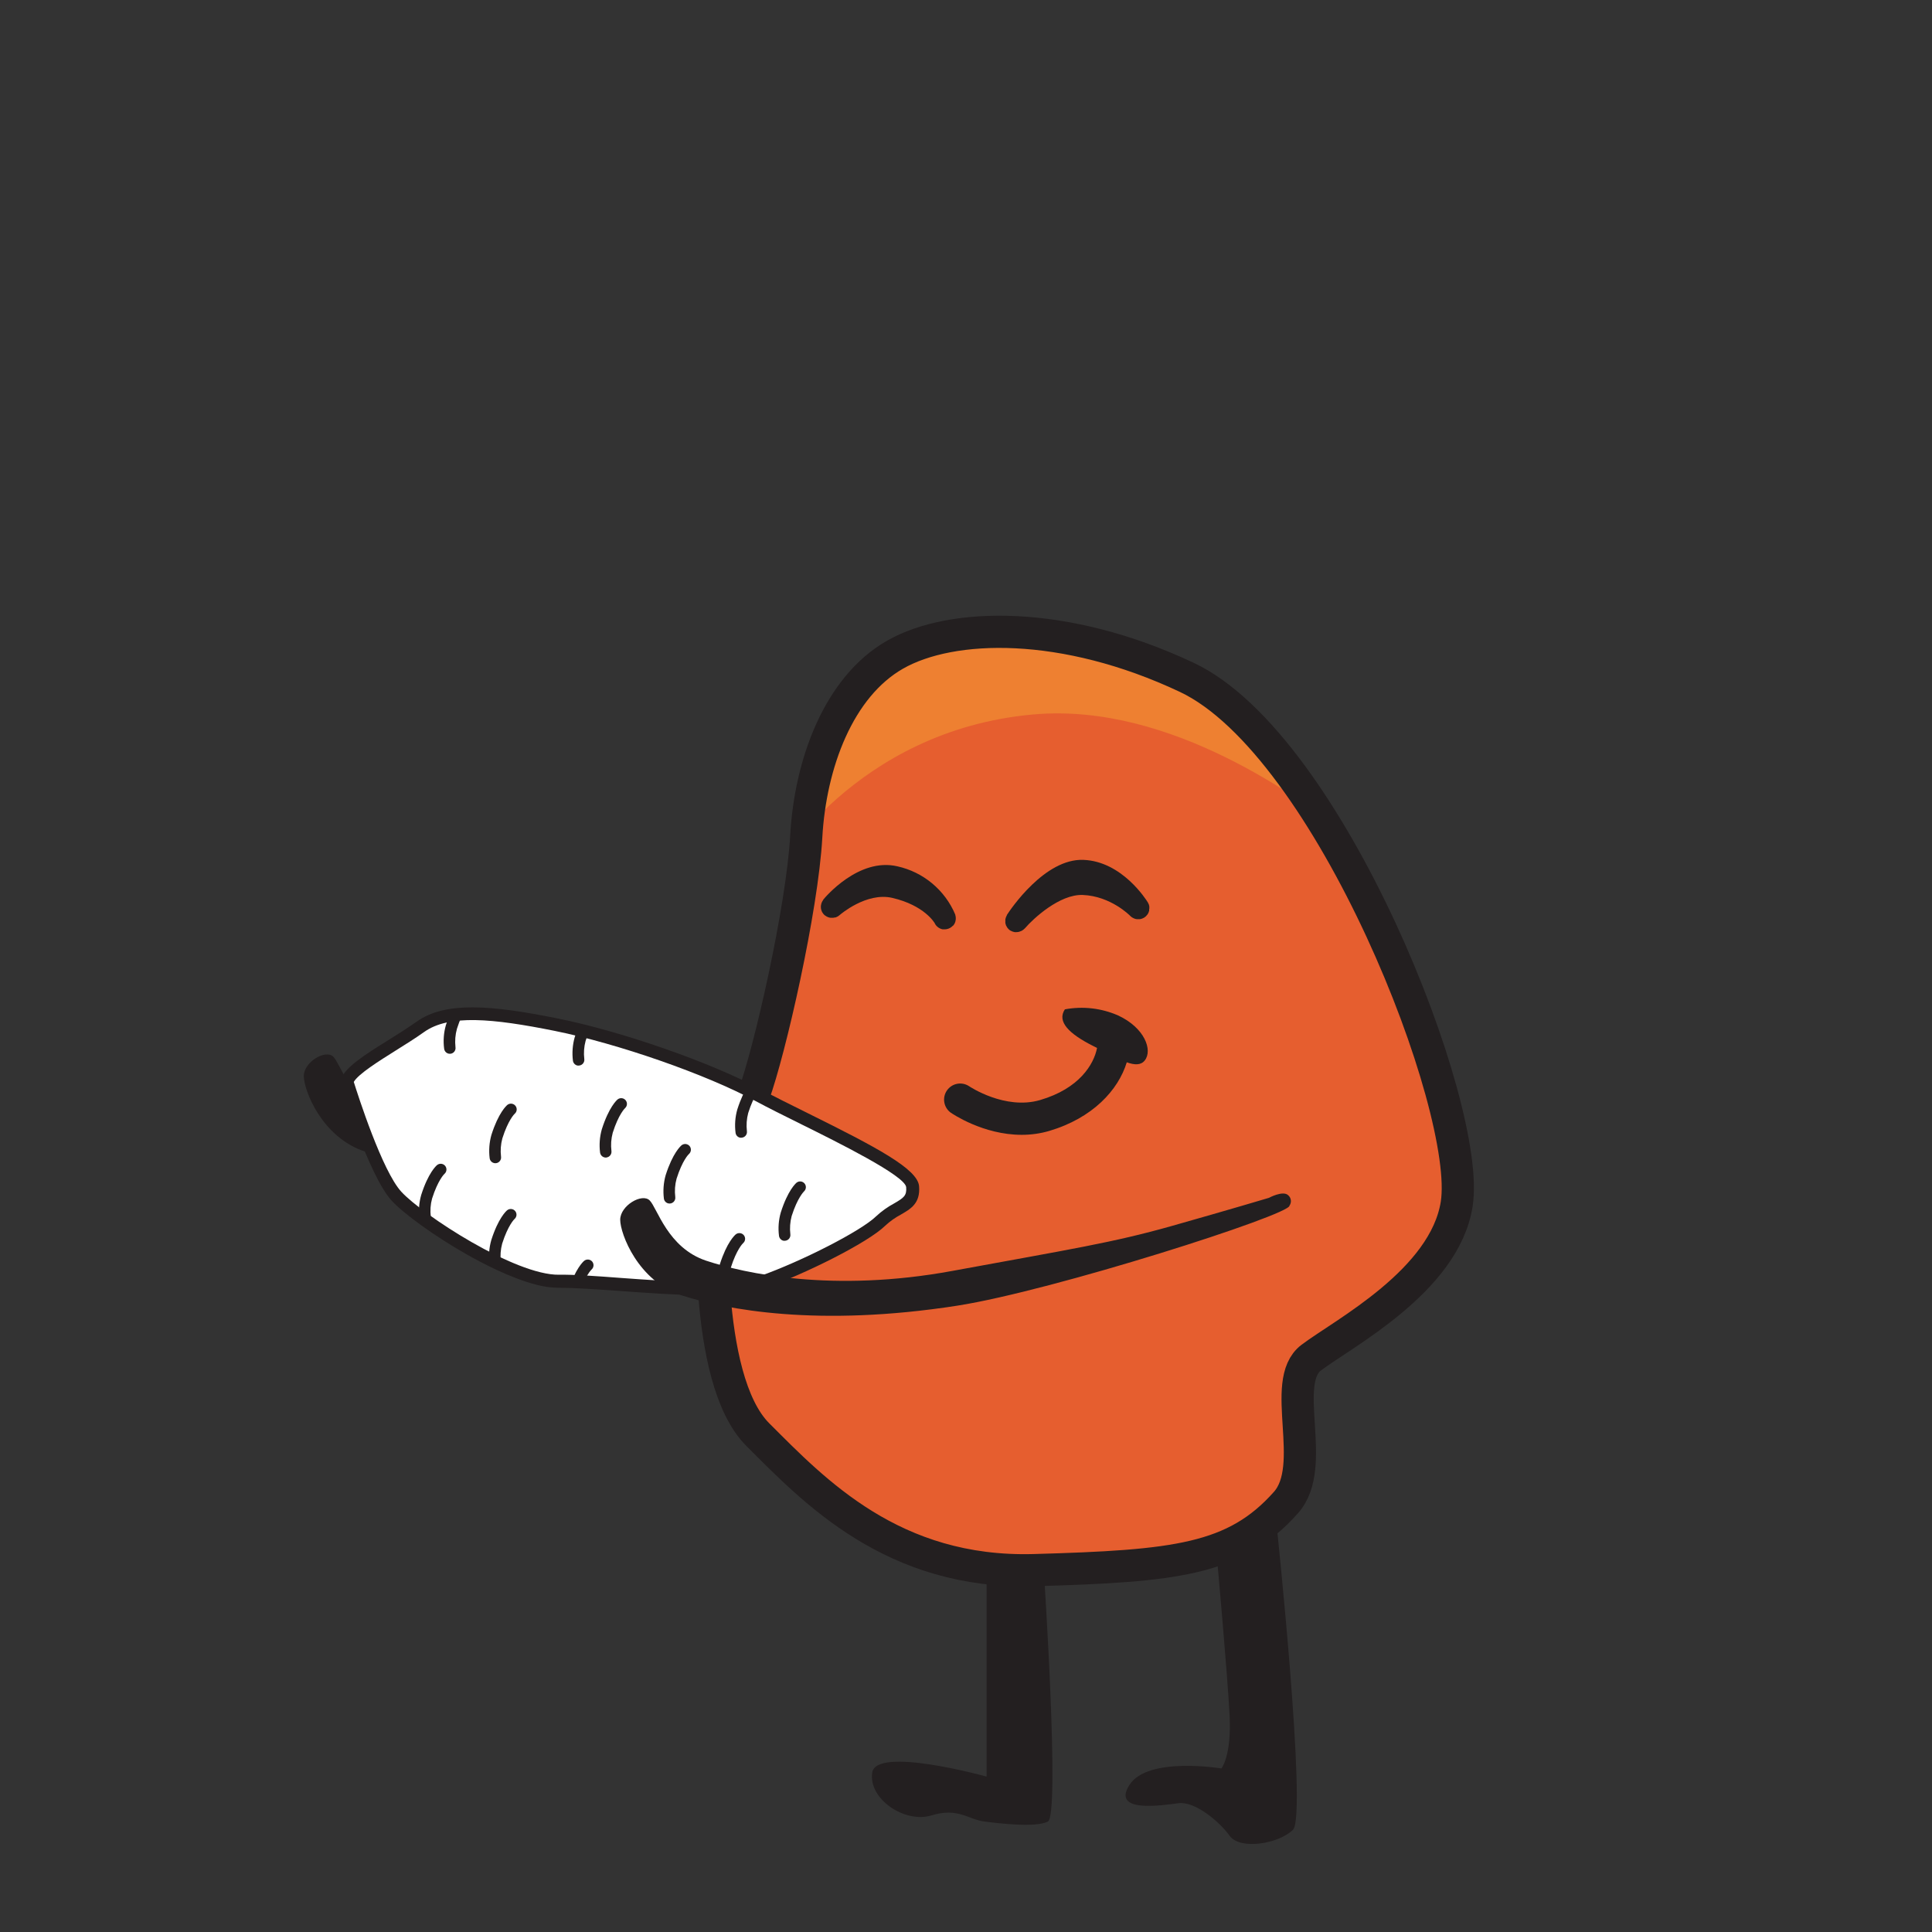 <svg id="eqm8qfn4g2x1" xmlns="http://www.w3.org/2000/svg" xmlns:xlink="http://www.w3.org/1999/xlink" viewBox="0 0 600 600" shape-rendering="geometricPrecision" text-rendering="geometricPrecision"><rect x="0" y="0" width="600" height="600" fill="#333333" stroke="none"/><style><![CDATA[#eqm8qfn4g2x16_to {animation: eqm8qfn4g2x16_to__to 1000ms linear infinite normal forwards}@keyframes eqm8qfn4g2x16_to__to { 0% {transform: translate(189.91px,359.188px)} 50% {transform: translate(261.392px,402.876px)} 100% {transform: translate(191.34px,360.062px)} }#eqm8qfn4g2x16_tr {animation: eqm8qfn4g2x16_tr__tr 1000ms linear infinite normal forwards}@keyframes eqm8qfn4g2x16_tr__tr { 0% {transform: rotate(0deg)} 50% {transform: rotate(-10.854deg)} 100% {transform: rotate(-0.217deg)} }#eqm8qfn4g2x33_tr {animation: eqm8qfn4g2x33_tr__tr 1000ms linear infinite normal forwards}@keyframes eqm8qfn4g2x33_tr__tr { 0% {transform: translate(400.905px,374.493px) rotate(0deg)} 50% {transform: translate(400.905px,374.493px) rotate(-20.362deg)} 100% {transform: translate(400.905px,374.493px) rotate(0deg)} }#eqm8qfn4g2x33_ts {animation: eqm8qfn4g2x33_ts__ts 1000ms linear infinite normal forwards}@keyframes eqm8qfn4g2x33_ts__ts { 0% {transform: scale(1,1)} 50% {transform: scale(0.665,1)} 100% {transform: scale(1,1)} }#eqm8qfn4g2x34_to {animation: eqm8qfn4g2x34_to__to 1000ms linear infinite normal forwards}@keyframes eqm8qfn4g2x34_to__to { 0% {transform: translate(189.592px,280.235px)} 50% {transform: translate(205.592px,86.635px)} 100% {transform: translate(205.592px,86.635px)} }#eqm8qfn4g2x34_ts {animation: eqm8qfn4g2x34_ts__ts 1000ms linear infinite normal forwards}@keyframes eqm8qfn4g2x34_ts__ts { 0% {transform: scale(0,0)} 30% {transform: scale(1,1)} 100% {transform: scale(1,1)} }#eqm8qfn4g2x34 {animation: eqm8qfn4g2x34_c_o 1000ms linear infinite normal forwards}@keyframes eqm8qfn4g2x34_c_o { 0% {opacity: 0} 5% {opacity: 1} 46% {opacity: 1} 50% {opacity: 0} 100% {opacity: 0} }#eqm8qfn4g2x35_to {animation: eqm8qfn4g2x35_to__to 1000ms linear infinite normal forwards}@keyframes eqm8qfn4g2x35_to__to { 0% {transform: translate(189.592px,280.235px)} 50% {transform: translate(189.592px,280.235px)} 100% {transform: translate(59.592px,38.235px)} }#eqm8qfn4g2x35_ts {animation: eqm8qfn4g2x35_ts__ts 1000ms linear infinite normal forwards}@keyframes eqm8qfn4g2x35_ts__ts { 0% {transform: scale(0,0)} 50% {transform: scale(0,0)} 80% {transform: scale(1,1)} 100% {transform: scale(1,1)} }#eqm8qfn4g2x35 {animation: eqm8qfn4g2x35_c_o 1000ms linear infinite normal forwards}@keyframes eqm8qfn4g2x35_c_o { 0% {opacity: 0} 50% {opacity: 0} 55% {opacity: 1} 96% {opacity: 1} 100% {opacity: 0} }]]></style><defs><clipPath id="eqm8qfn4g2x2"><path id="eqm8qfn4g2x3" d="M221.53,371.52C221.53,371.52,217.77,427.98,235.33,445.52C252.89,463.06,277.26,488.87,321.17,487.62C365.08,486.37,383.52,484.46,399.37,466.62C409.54,455.17,397.19,429.19,407.22,421.62C417.25,414.05,448.63,397.78,452.39,373.94C457.11,344.09,412.98,231.3,368.57,210.36C330.57,192.43,295.57,193.27,277.99,203.3C260.41,213.33,251.65,237.18,250.39,259.76C249.13,282.34,239.1,326.26,234.08,340.06C229.06,353.86,221.53,371.52,221.53,371.52Z" fill="none" stroke="none" stroke-width="1"/></clipPath><clipPath id="eqm8qfn4g2x4"><path id="eqm8qfn4g2x5" d="M107.74,335.93C107.74,335.93,116.26,363.93,123.15,371.47C130.04,379.01,159.36,398.16,173.69,397.91C188.02,397.66,223.42,402.91,236.5,398.26C249.58,393.61,268.55,384.04,273.5,379.15C278.45,374.26,283.91,374.73,283.41,368.49C282.91,362.25,251.33,348.64,235.41,340.05C219.49,331.46,191.81,322.05,172.67,318.17C153.53,314.29,139.05,312.79,130.57,318.85C122.09,324.91,109.17,331.33,107.74,335.93Z" fill="none" stroke="none" stroke-width="1"/></clipPath></defs><g id="eqm8qfn4g2x6"><path id="eqm8qfn4g2x7" d="M221.53,371.52C221.53,371.52,217.77,427.98,235.33,445.52C252.89,463.06,277.26,488.87,321.17,487.62C365.08,486.37,383.52,484.46,399.37,466.62C409.54,455.17,397.19,429.19,407.22,421.62C417.25,414.05,448.63,397.78,452.39,373.94C457.11,344.09,412.98,231.3,368.57,210.36C330.57,192.43,295.57,193.27,277.99,203.3C260.41,213.33,251.65,237.18,250.39,259.76C249.13,282.34,239.1,326.26,234.08,340.06C229.06,353.86,221.53,371.52,221.53,371.52Z" fill="rgb(230,94,47)" stroke="none" stroke-width="1"/><g id="eqm8qfn4g2x8" clip-path="url(#eqm8qfn4g2x2)"><path id="eqm8qfn4g2x9" d="M240.43,270.72C240.43,270.72,265.16,226.8,321,221.87C364.14,218.07,404.74,249.15,416.16,257.4C427.58,265.65,442.8,222.51,442.8,222.51L363.5,146.38L194.12,180.64L210.61,262.47Z" fill="rgb(238,128,49)" stroke="none" stroke-width="1"/></g><path id="eqm8qfn4g2x10" d="M221.53,371.52C221.53,371.52,217.77,427.98,235.33,445.52C252.89,463.06,277.26,488.87,321.17,487.62C365.08,486.37,383.52,484.46,399.37,466.62C409.54,455.17,397.19,429.19,407.22,421.62C417.25,414.05,448.63,397.78,452.39,373.94C457.11,344.09,412.98,231.3,368.57,210.36C330.57,192.43,295.57,193.27,277.99,203.3C260.41,213.33,251.65,237.18,250.39,259.76C249.13,282.34,239.1,326.26,234.08,340.06C229.06,353.86,221.53,371.52,221.53,371.52Z" fill="none" stroke="rgb(35,31,32)" stroke-width="10" stroke-miterlimit="10"/><path id="eqm8qfn4g2x11" d="M347.24,315.36C342.045,313.083,336.286,312.421,330.71,313.46C328.17,317.27,331.98,321.08,339.61,324.9L340.7,325.45C339.7,330.58,335.15,338.08,323.01,341.63C312.13,344.81,301.12,337.44,300.91,337.3C298.645,335.834,295.625,336.43,294.086,338.646C292.548,340.863,293.045,343.9,295.21,345.51C295.71,345.86,305.33,352.43,317.28,352.43C320.169,352.438,323.045,352.034,325.82,351.23C339.33,347.23,347.29,338.55,349.93,329.91C352.4,330.78,354.31,330.84,355.5,329.35C358.05,326.17,355.5,319.18,347.24,315.36Z" fill="rgb(35,31,32)" stroke="none" stroke-width="1"/><path id="eqm8qfn4g2x12" d="M356.48,283.8C356.546,283.697,356.606,283.59,356.66,283.48C356.706,283.373,356.742,283.263,356.77,283.15C356.813,283.049,356.849,282.945,356.88,282.84C356.88,282.73,356.88,282.62,356.88,282.51C356.88,282.4,356.88,282.29,356.93,282.17C356.98,282.05,356.93,281.96,356.93,281.85C356.93,281.74,356.93,281.62,356.93,281.5C356.93,281.38,356.87,281.27,356.84,281.15C356.81,281.03,356.84,280.95,356.76,280.84C356.68,280.73,356.63,280.56,356.55,280.41C356.524,280.348,356.494,280.288,356.46,280.23L356.46,280.23C355.96,279.42,348.46,267.5,336.46,267.04C324.46,266.58,313.86,282.36,312.69,284.16C312.688,284.193,312.688,284.227,312.69,284.26C312.624,284.365,312.567,284.475,312.52,284.59C312.467,284.685,312.423,284.786,312.39,284.89C312.39,285,312.32,285.11,312.29,285.22C312.26,285.33,312.24,285.44,312.22,285.55C312.2,285.66,312.22,285.77,312.22,285.88C312.22,285.99,312.22,286.11,312.22,286.22C312.22,286.33,312.22,286.44,312.22,286.56C312.22,286.68,312.22,286.77,312.28,286.88C312.305,286.996,312.339,287.109,312.38,287.22C312.38,287.31,312.45,287.41,312.49,287.51C312.54,287.619,312.6,287.723,312.67,287.82C312.717,287.917,312.771,288.01,312.83,288.1L313.06,288.37C313.135,288.458,313.215,288.542,313.3,288.62L313.38,288.71C313.46,288.78,313.55,288.83,313.63,288.89C313.675,288.924,313.719,288.961,313.76,289L313.83,289L314.05,289.12L314.35,289.26L314.58,289.34C314.687,289.379,314.798,289.409,314.91,289.43L315.13,289.48C315.283,289.49,315.437,289.49,315.59,289.48L315.67,289.48C315.94,289.477,316.208,289.443,316.47,289.38L316.67,289.31C316.861,289.261,317.045,289.191,317.22,289.1C317.307,289.059,317.39,289.013,317.47,288.96C317.62,288.869,317.763,288.769,317.9,288.66L318.14,288.43L318.32,288.27C320.89,285.27,329.1,277.67,336.24,277.94C344.97,278.28,350.91,284.35,350.96,284.4C351.01,284.45,351.06,284.48,351.1,284.53C351.22,284.644,351.347,284.751,351.48,284.85C351.563,284.906,351.65,284.956,351.74,285C351.847,285.066,351.957,285.126,352.07,285.18C352.174,285.226,352.281,285.266,352.39,285.3L352.7,285.4L353.03,285.45C353.14,285.45,353.26,285.45,353.37,285.45L353.68,285.45C353.803,285.46,353.927,285.46,354.05,285.45L354.38,285.37C354.488,285.346,354.595,285.316,354.7,285.28C354.85,285.224,354.994,285.154,355.13,285.07L355.32,284.99L355.32,284.99C355.42,284.925,355.514,284.852,355.6,284.77C355.701,284.702,355.798,284.629,355.89,284.55L355.89,284.55L356.01,284.4C356.128,284.286,356.235,284.163,356.33,284.03C356.38,284,356.43,283.89,356.48,283.8Z" fill="rgb(35,31,32)" stroke="none" stroke-width="1"/><path id="eqm8qfn4g2x13" d="M296.1,287.38C296.232,287.198,296.353,287.008,296.46,286.81C296.509,286.709,296.553,286.606,296.59,286.5C296.633,286.399,296.669,286.295,296.7,286.19C296.7,286.08,296.75,285.97,296.77,285.86C296.79,285.75,296.77,285.64,296.82,285.53C296.87,285.42,296.82,285.31,296.82,285.2C296.82,285.09,296.82,284.96,296.82,284.85L296.76,284.53C296.76,284.4,296.71,284.28,296.67,284.16L296.67,284.04C293.461,276.414,286.749,270.821,278.67,269.04C266.6,266.23,256.1,278.85,255.67,279.39L255.67,279.46C255.591,279.56,255.521,279.667,255.46,279.78C255.399,279.865,255.346,279.956,255.3,280.05C255.245,280.156,255.198,280.267,255.16,280.38C255.16,280.49,255.08,280.59,255.05,280.69C255.02,280.79,255.05,280.92,254.99,281.03C254.93,281.14,254.99,281.24,254.94,281.35C254.89,281.46,254.94,281.59,254.94,281.72C254.935,281.817,254.935,281.913,254.94,282.01C254.954,282.142,254.977,282.272,255.01,282.4C255.027,282.488,255.051,282.575,255.08,282.66C255.121,282.79,255.171,282.917,255.23,283.04C255.23,283.12,255.3,283.21,255.34,283.29L255.57,283.62L255.74,283.86L255.81,283.95C255.883,284.031,255.963,284.105,256.05,284.17L256.19,284.31L256.24,284.31C256.367,284.409,256.501,284.499,256.64,284.58C256.7,284.622,256.763,284.659,256.83,284.69C256.966,284.755,257.107,284.812,257.25,284.86L257.47,284.94C257.611,284.976,257.755,285.003,257.9,285.02L258.13,285.02L258.8,285.02L259.23,284.93L259.46,284.93C259.588,284.887,259.711,284.833,259.83,284.77C259.921,284.74,260.008,284.7,260.09,284.65C260.197,284.593,260.3,284.529,260.4,284.46L260.67,284.25C260.701,284.236,260.728,284.215,260.75,284.19C260.83,284.12,269.04,276.97,277.12,278.85C287.12,281.18,290.23,286.6,290.33,286.78L290.33,286.83L290.45,287.02C290.497,287.107,290.551,287.19,290.61,287.27C290.66,287.324,290.706,287.381,290.75,287.44L290.95,287.66L291.11,287.8C291.182,287.869,291.259,287.932,291.34,287.99L291.51,288.11L291.77,288.26L291.95,288.35L292.24,288.47L292.42,288.53L292.74,288.61L292.91,288.61C293.07,288.62,293.23,288.62,293.39,288.61L293.39,288.61C293.629,288.608,293.867,288.581,294.1,288.53L294.31,288.47L294.56,288.4C294.646,288.366,294.73,288.326,294.81,288.28L294.98,288.22L295.08,288.15C295.187,288.089,295.291,288.022,295.39,287.95L295.65,287.75C295.738,287.675,295.822,287.595,295.9,287.51C295.969,287.47,296.035,287.426,296.1,287.38Z" fill="rgb(35,31,32)" stroke="none" stroke-width="1"/><path id="eqm8qfn4g2x14" d="M306.4,489.57L306.4,551.74C306.4,551.74,272.15,542.22,270.88,550.47C269.61,558.72,281.03,566.33,289.27,563.79C297.51,561.25,300.69,565.06,305.77,565.7C310.85,566.34,321.63,567.6,325.43,565.7C329.23,563.8,324.16,487.7,324.16,487.7Z" fill="rgb(35,31,32)" stroke="none" stroke-width="1"/><path id="eqm8qfn4g2x15" d="M396.48,473.71C396.48,473.71,406,563.79,401.56,568.23C397.12,572.67,385.06,574.58,381.89,570.14C378.72,565.7,371.11,559.35,366,560C360.89,560.65,345.07,563.17,350.78,554.29C356.49,545.41,379.32,549.21,379.32,549.21C379.32,549.21,382.5,545.41,381.86,532.72C381.22,520.03,378.06,485.14,378.06,485.14Z" fill="rgb(35,31,32)" stroke="none" stroke-width="1"/></g><g id="eqm8qfn4g2x16_to" transform="translate(189.91,359.188)"><g id="eqm8qfn4g2x16_tr" transform="rotate(0)"><g id="eqm8qfn4g2x16" transform="translate(-189.91,-359.188)"><path id="eqm8qfn4g2x17" d="M137.54,362.67C137.54,362.67,118.98,359.42,113.47,357.67C99.93,353.29,94.35,338.55,94.35,334.17C94.35,329.79,101.12,325.81,103.51,328.17C105.9,330.53,109.09,342.9,121.03,346.89C125.2,348.28,138.96,351.16,138.96,351.16Z" fill="rgb(35,31,32)" stroke="none" stroke-width="1"/><g id="eqm8qfn4g2x18"><path id="eqm8qfn4g2x19" d="M107.28,335.6C107.28,335.6,115.81,363.6,122.69,371.13C129.57,378.66,158.91,397.83,173.24,397.58C187.57,397.33,222.96,402.58,236.05,397.93C249.14,393.28,268.05,383.71,273.05,378.82C278.05,373.93,283.46,374.4,282.96,368.16C282.46,361.92,250.88,348.31,234.96,339.72C219.04,331.13,191.36,321.72,172.22,317.84C153.08,313.96,138.61,312.46,130.12,318.52C121.63,324.58,108.71,331,107.28,335.6Z" fill="rgb(255,255,255)" stroke="none" stroke-width="1"/><g id="eqm8qfn4g2x20" clip-path="url(#eqm8qfn4g2x4)"><path id="eqm8qfn4g2x21" d="M160.06,343.4C159.434,342.641,158.313,342.53,157.55,343.15C157.28,343.38,154.8,345.56,152.61,352.46C151.949,354.82,151.765,357.288,152.07,359.72C152.211,360.695,153.115,361.371,154.09,361.23C155.065,361.089,155.741,360.185,155.6,359.21C155.372,357.311,155.511,355.386,156.01,353.54C157.83,347.8,159.75,345.97,159.84,345.89C160.582,345.26,160.68,344.151,160.06,343.4Z" fill="rgb(35,31,32)" stroke="none" stroke-width="1"/><path id="eqm8qfn4g2x22" d="M141.91,319.49C143.73,313.75,145.65,311.92,145.74,311.84C146.446,311.198,146.52,310.114,145.909,309.382C145.297,308.65,144.217,308.53,143.46,309.11C143.18,309.33,140.71,311.51,138.46,318.41C137.794,320.769,137.614,323.239,137.93,325.67C137.996,326.321,138.414,326.883,139.018,327.134C139.622,327.385,140.315,327.285,140.823,326.872C141.33,326.46,141.571,325.803,141.45,325.16C141.238,323.258,141.394,321.333,141.91,319.49Z" fill="rgb(35,31,32)" stroke="none" stroke-width="1"/><path id="eqm8qfn4g2x23" d="M185.92,313.11C185.294,312.351,184.173,312.24,183.41,312.86C183.14,313.09,180.66,315.26,178.47,322.16C177.809,324.523,177.625,326.995,177.93,329.43C178.039,330.142,178.562,330.72,179.26,330.9C179.488,330.94,179.722,330.94,179.95,330.9C180.917,330.761,181.591,329.868,181.46,328.9C181.232,327.001,181.371,325.076,181.87,323.23C183.69,317.5,185.61,315.66,185.7,315.58C186.434,314.954,186.532,313.856,185.92,313.11Z" fill="rgb(35,31,32)" stroke="none" stroke-width="1"/><path id="eqm8qfn4g2x24" d="M138.25,362.07C137.624,361.311,136.503,361.2,135.74,361.82C135.46,362.05,132.99,364.23,130.8,371.13C130.133,373.489,129.95,375.958,130.26,378.39C130.401,379.365,131.305,380.041,132.28,379.9C133.255,379.759,133.931,378.855,133.79,377.88C133.55,375.982,133.686,374.055,134.19,372.21C136.02,366.47,137.94,364.64,138.02,364.56C138.76,363.93,138.862,362.825,138.25,362.07Z" fill="rgb(35,31,32)" stroke="none" stroke-width="1"/><path id="eqm8qfn4g2x25" d="M160,376.11C159.378,375.352,158.26,375.241,157.5,375.86C157.22,376.09,154.75,378.26,152.56,385.16C151.893,387.522,151.71,389.995,152.02,392.43C152.127,393.143,152.651,393.723,153.35,393.9C153.928,394.039,154.537,393.882,154.976,393.481C155.415,393.081,155.626,392.488,155.54,391.9C155.317,390.001,155.457,388.077,155.95,386.23C157.77,380.5,159.7,378.66,159.78,378.58C160.514,377.954,160.612,376.856,160,376.11Z" fill="rgb(35,31,32)" stroke="none" stroke-width="1"/><path id="eqm8qfn4g2x26" d="M183.93,391.81C183.304,391.051,182.183,390.94,181.42,391.56C181.14,391.79,178.67,393.97,176.48,400.87C175.813,403.229,175.63,405.698,175.94,408.13C176.043,408.842,176.563,409.422,177.26,409.6C177.491,409.645,177.729,409.645,177.96,409.6C178.926,409.461,179.597,408.566,179.46,407.6C179.232,405.701,179.371,403.776,179.87,401.93C181.69,396.19,183.62,394.36,183.7,394.28C184.427,393.652,184.529,392.562,183.93,391.81Z" fill="rgb(35,31,32)" stroke="none" stroke-width="1"/><path id="eqm8qfn4g2x27" d="M214.17,355.93C213.544,355.171,212.423,355.06,211.66,355.68C211.39,355.91,208.91,358.08,206.72,364.98C206.059,367.343,205.875,369.815,206.18,372.25C206.287,372.963,206.811,373.543,207.51,373.72C208.089,373.863,208.702,373.708,209.143,373.307C209.585,372.905,209.797,372.31,209.71,371.72C209.476,369.818,209.615,367.889,210.12,366.04C211.94,360.31,213.86,358.47,213.95,358.4C214.674,357.769,214.771,356.679,214.17,355.93Z" fill="rgb(35,31,32)" stroke="none" stroke-width="1"/><path id="eqm8qfn4g2x28" d="M188.38,359.46C189.344,359.316,190.015,358.427,189.89,357.46C189.656,355.562,189.792,353.636,190.29,351.79C192.11,346.05,194.04,344.22,194.12,344.14C194.826,343.498,194.9,342.414,194.289,341.682C193.677,340.95,192.597,340.83,191.84,341.41C191.56,341.63,189.09,343.81,186.9,350.71C186.233,353.069,186.05,355.538,186.36,357.97C186.509,358.931,187.395,359.6,188.36,359.48Z" fill="rgb(35,31,32)" stroke="none" stroke-width="1"/><path id="eqm8qfn4g2x29" d="M236.42,335.51C235.798,334.752,234.68,334.641,233.92,335.26C233.64,335.49,231.17,337.67,228.97,344.57C228.304,346.929,228.124,349.399,228.44,351.83C228.54,352.543,229.062,353.124,229.76,353.3C229.991,353.35,230.229,353.35,230.46,353.3C231.426,353.161,232.097,352.266,231.96,351.3C231.737,349.401,231.877,347.477,232.37,345.63C234.19,339.9,236.12,338.07,236.2,337.99C236.935,337.361,237.033,336.259,236.42,335.51Z" fill="rgb(35,31,32)" stroke="none" stroke-width="1"/><path id="eqm8qfn4g2x30" d="M231,383.6C230.374,382.841,229.253,382.73,228.49,383.35C228.22,383.58,225.74,385.75,223.55,392.65C222.889,395.013,222.705,397.485,223.01,399.92C223.117,400.633,223.641,401.213,224.34,401.39C224.919,401.528,225.528,401.371,225.968,400.971C226.408,400.571,226.622,399.979,226.54,399.39C226.312,397.491,226.451,395.566,226.95,393.72C228.77,387.99,230.69,386.15,230.78,386.07C231.514,385.444,231.612,384.346,231,383.6Z" fill="rgb(35,31,32)" stroke="none" stroke-width="1"/><path id="eqm8qfn4g2x31" d="M249.69,370C250.396,369.358,250.47,368.274,249.859,367.542C249.247,366.81,248.167,366.69,247.41,367.27C247.13,367.49,244.66,369.67,242.47,376.57C241.798,378.931,241.614,381.405,241.93,383.84C242.04,384.548,242.558,385.125,243.25,385.31C243.482,385.35,243.718,385.35,243.95,385.31C244.913,385.166,245.581,384.275,245.45,383.31C245.227,381.411,245.367,379.487,245.86,377.64C247.68,371.94,249.61,370.11,249.69,370Z" fill="rgb(35,31,32)" stroke="none" stroke-width="1"/></g><path id="eqm8qfn4g2x32" d="M166.63,399C158.78,397,149.96,392.43,144.63,389.39C134.96,383.86,125.52,377.07,121.63,372.87C114.53,365.1,106.14,337.72,105.79,336.56L105.61,335.97L105.79,335.39C106.99,331.51,113.37,327.52,120.79,322.9C123.79,321.04,126.79,319.12,129.42,317.27C138.32,310.91,152.73,312.17,173.07,316.27C193.07,320.27,220.85,329.98,236.37,338.35C240.37,340.51,245.37,343,250.7,345.63C272.02,356.19,285,363,285.43,368.39C285.86,373.78,282.75,375.47,279.74,377.22C277.993,378.143,276.376,379.293,274.93,380.64C269.44,386.01,249.78,395.74,237.16,400.21C227.93,403.48,209.16,402.13,192.65,400.93C185.26,400.4,178.28,399.93,173.72,399.93C171.326,399.927,168.943,399.614,166.63,399ZM109.87,336C111.22,340.32,118.7,363.62,124.62,370.09C131.2,377.27,160,396.09,173.62,395.88C178.36,395.8,185.1,396.29,192.91,396.88C208.26,397.99,227.35,399.37,235.8,396.38C249.19,391.63,267.51,382.22,272.1,377.72C273.787,376.151,275.669,374.807,277.7,373.72C280.7,371.98,281.63,371.31,281.42,368.67C281.02,365.09,260.12,354.74,248.89,349.17C243.56,346.53,238.52,344.03,234.44,341.83C219.21,333.62,191.9,324.1,172.26,320.15C152.96,316.27,139.44,314.98,131.71,320.5C129.02,322.42,125.9,324.37,122.88,326.26C117.7,329.51,111.29,333.52,109.87,336Z" fill="rgb(35,31,32)" stroke="none" stroke-width="1"/></g></g></g></g><g id="eqm8qfn4g2x33_tr" transform="translate(400.905,374.493) rotate(0)"><g id="eqm8qfn4g2x33_ts" transform="scale(1,1)"><path id="eqm8qfn4g2x33" d="M400.46,374.42C400.85,377.21,326.93,400.86,297.33,405.48C253.93,412.25,225.26,406.67,211.72,402.29C198.18,397.91,192.61,383.18,192.61,378.8C192.61,374.42,199.38,370.44,201.76,372.8C204.14,375.16,207.34,387.53,219.28,391.51C231.22,395.49,258.7,401.51,295.73,394.7C332.76,387.89,345.51,385.94,363.82,380.76C382.13,375.58,394.08,372,394.08,372C394.08,372,398.46,369.61,400.08,371.21C401.012,372.024,401.176,373.411,400.46,374.42Z" transform="translate(-400.905,-374.493)" fill="rgb(35,31,32)" stroke="none" stroke-width="1"/></g></g><g id="eqm8qfn4g2x34_to" transform="translate(189.592,280.235)"><g id="eqm8qfn4g2x34_ts" transform="scale(0,0)"><path id="eqm8qfn4g2x34" d="M224.43,198.18C212.16,220.12,200.66,237.54,200.66,237.54C200.66,237.54,181,226,160.42,213.52C151.22,207.95,145.83,185.22,159.48,175.43C170.88,167.27,188.9,186.54,188.9,186.54C188.9,186.54,195.1,165,208,163.11C223.87,160.76,233.57,181.85,224.43,198.18Z" transform="translate(-189.592,-200.235)" opacity="0" fill="rgb(166,54,57)" stroke="none" stroke-width="1"/></g></g><g id="eqm8qfn4g2x35_to" transform="translate(189.592,280.235)"><g id="eqm8qfn4g2x35_ts" transform="scale(0,0)"><path id="eqm8qfn4g2x35" d="M224.43,198.18C212.16,220.12,200.66,237.54,200.66,237.54C200.66,237.54,181,226,160.42,213.52C151.22,207.95,145.83,185.22,159.48,175.43C170.88,167.27,188.9,186.54,188.9,186.54C188.9,186.54,195.1,165,208,163.11C223.87,160.76,233.57,181.85,224.43,198.18Z" transform="translate(-189.592,-200.235)" opacity="0" fill="rgb(166,54,57)" stroke="none" stroke-width="1"/></g></g></svg>